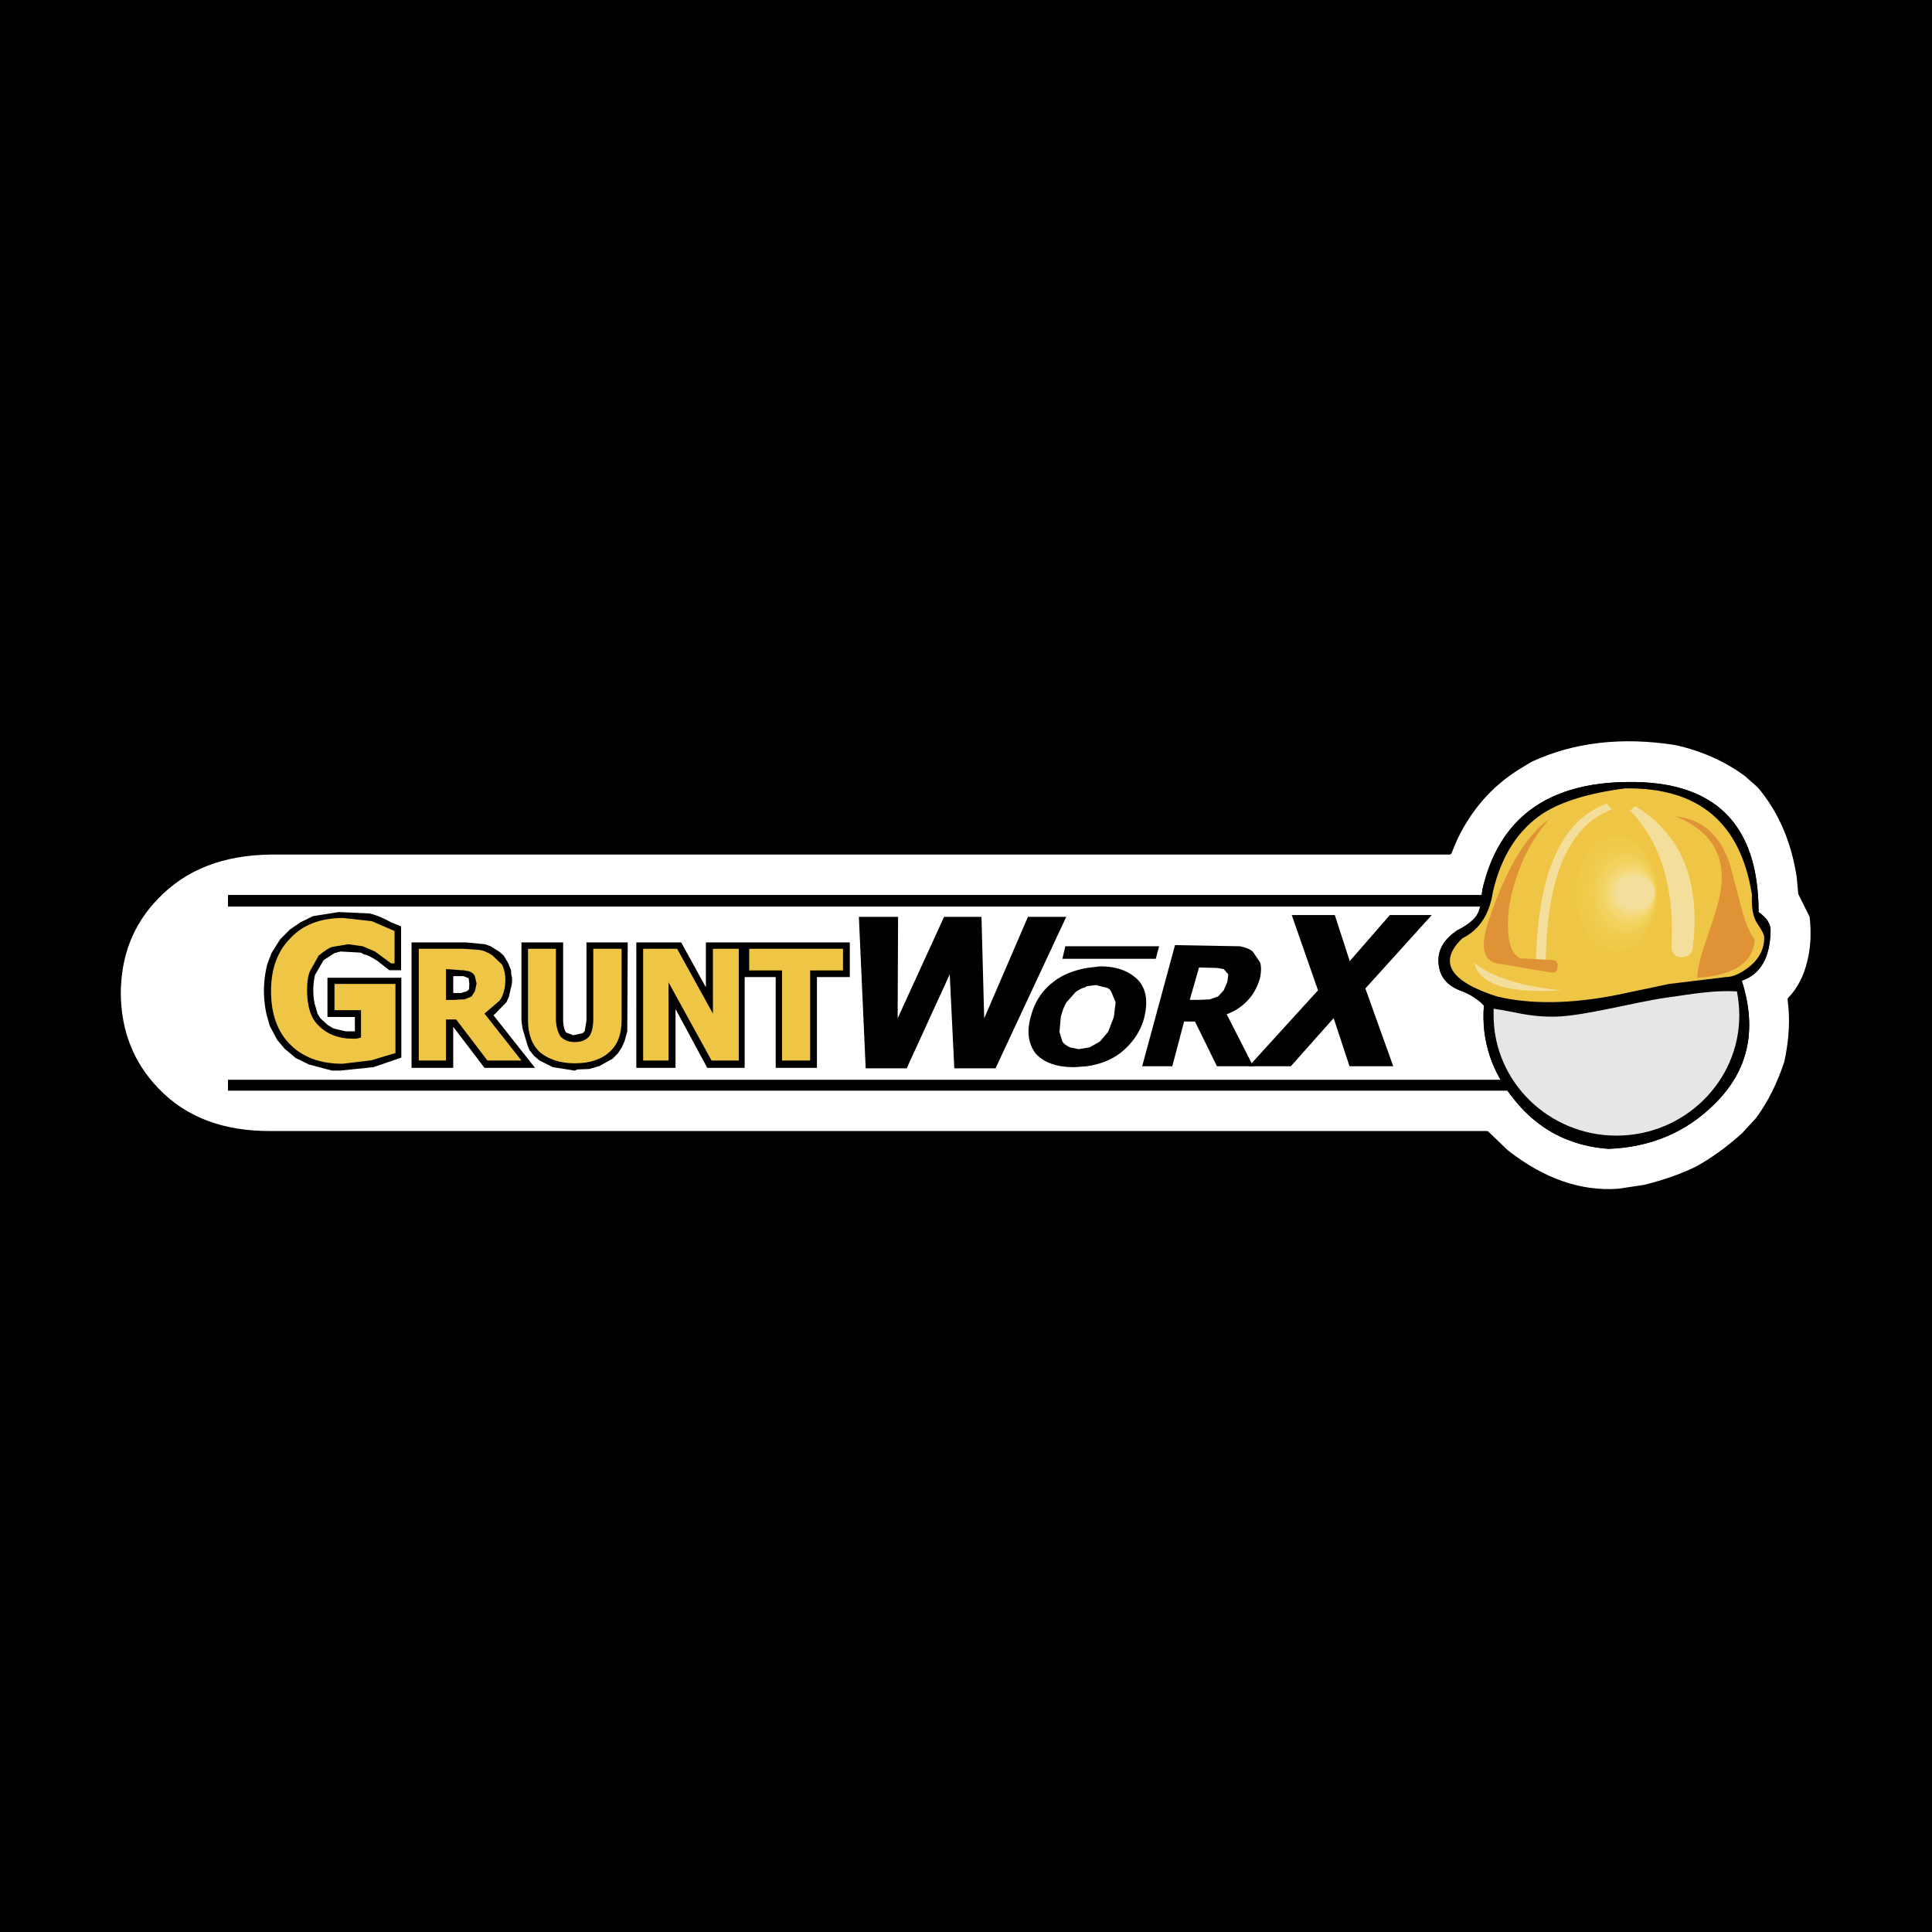 <svg xmlns="http://www.w3.org/2000/svg" width="2500" height="2500" viewBox="0 0 192.756 192.756"><path fill-rule="evenodd" clip-rule="evenodd" d="M0 0h192.756v192.756H0V0z"/><path d="M181.578 87.194l.158 1.207c.633 1.229 1.018 2.208 1.131 3.004.385 3.527-.34 6.533-2.102 8.99v.387c.135 2.619-.115 4.848-.838 6.738-.496 1.479-1.084 2.822-1.809 3.959l-.52.707-2.76 3.162c-1.922 1.549-3.686 2.732-5.312 3.482a24.57 24.57 0 0 1-5.697 1.867l-1.424.182-5.992-.455-2.42-.842c-2.734-1.16-4.928-2.641-6.557-4.348l-122.433-.113-3.685-.615-3.21-1.297-1.47-.865-2.51-2.047-1.921-2.504-.792-1.32-1.445-4.303-.181-1.502v-3.004l.52-3.004 1.062-2.8L13 89.243l2.261-2.322 2.736-1.888 1.583-.684 3.504-1.024 3.957-.409h116.147c.385-.888.971-1.867 1.764-2.959l1.627-2.14 3.008-2.617c1.107-.706 2.012-1.207 2.645-1.479 1.199-.569 2.646-1.024 4.342-1.435l2.441-.409 9.609.409 1.582.456c2.986 1.024 5.359 2.549 7.078 4.552 1.062 1.206 2.012 2.686 2.871 4.484.632 1.615 1.085 3.436 1.423 5.416z" fill-rule="evenodd" clip-rule="evenodd"/><path d="M181.578 87.194l.158 1.207c.633 1.229 1.018 2.208 1.131 3.004.385 3.527-.34 6.533-2.102 8.99v.387c.135 2.619-.115 4.848-.838 6.738-.496 1.479-1.084 2.822-1.809 3.959l-.52.707-2.76 3.162c-1.922 1.549-3.686 2.732-5.312 3.482a24.57 24.57 0 0 1-5.697 1.867l-1.424.182-5.992-.455-2.42-.842c-2.734-1.16-4.928-2.641-6.557-4.348l-122.433-.113-3.685-.615-3.21-1.297-1.47-.865-2.51-2.047-1.921-2.504-.792-1.32-1.445-4.303-.181-1.502v-3.004l.52-3.004 1.062-2.8L13 89.243l2.261-2.322 2.736-1.888 1.583-.684 3.504-1.024 3.957-.409h116.147c.385-.888.971-1.867 1.764-2.959l1.627-2.14 3.008-2.617c1.107-.706 2.012-1.207 2.645-1.479 1.199-.569 2.646-1.024 4.342-1.435l2.441-.409 9.609.409 1.582.456c2.986 1.024 5.359 2.549 7.078 4.552 1.062 1.206 2.012 2.686 2.871 4.484.632 1.615 1.085 3.436 1.423 5.416" fill="none" stroke="#000" stroke-width=".455" stroke-linecap="round" stroke-linejoin="round" stroke-miterlimit="2.613"/><path d="M179.477 87.422l.158 1.707 1.131 2.276c.18 1.524.135 3.004-.205 4.438-.361 1.592-1.039 2.891-1.988 3.87.271 1.934.158 4.051-.34 6.305-.725 2.162-1.65 4.051-2.871 5.689l-1.381 1.502c-1.559 1.412-3.143 2.549-4.725 3.414-1.605.773-3.346 1.365-5.199 1.82l-2.602.387c-3.842.273-7.574-1.068-11.191-3.914l-1.922-1.844H27.041c-4.771.023-8.547-1.365-11.373-4.301-2.532-2.617-3.798-5.828-3.844-9.582 0-3.847 1.244-7.057 3.776-9.674 2.826-2.958 6.625-4.438 11.485-4.483h117.526l.543-1.298c1.424-3.026 3.504-5.417 6.217-7.124l1.312-.797c4.25-1.98 9.09-2.548 14.471-1.707 2.6.569 4.973 1.594 7.076 3.141l1.289 1.138c2.081 2.437 3.391 5.441 3.958 9.037z" fill-rule="evenodd" clip-rule="evenodd" fill="#fff"/><path d="M179.477 87.422l.158 1.707 1.131 2.276c.18 1.524.135 3.004-.205 4.438-.361 1.592-1.039 2.891-1.988 3.87.271 1.934.158 4.051-.34 6.305-.725 2.162-1.65 4.051-2.871 5.689l-1.381 1.502c-1.559 1.412-3.143 2.549-4.725 3.414-1.605.773-3.346 1.365-5.199 1.82l-2.602.387c-3.842.273-7.574-1.068-11.191-3.914l-1.922-1.844H27.041c-4.771.023-8.547-1.365-11.373-4.301-2.532-2.617-3.798-5.828-3.844-9.582 0-3.847 1.244-7.057 3.776-9.674 2.826-2.958 6.625-4.438 11.485-4.483h117.526l.543-1.298c1.424-3.026 3.504-5.417 6.217-7.124l1.312-.797c4.25-1.98 9.09-2.548 14.471-1.707 2.6.569 4.973 1.594 7.076 3.141l1.289 1.138c2.081 2.437 3.391 5.441 3.958 9.037" fill="none" stroke="#000" stroke-width=".455" stroke-linecap="round" stroke-linejoin="round" stroke-miterlimit="2.613"/><path fill-rule="evenodd" clip-rule="evenodd" d="M22.745 90.449h142.441v-1.161H22.745v1.161zM70.428 94.022h14.357v3.46h-3.278v9.059h-4.115v-9.059h-3.097v9.059h-3.731l-3.166-5.873v5.873h-3.912V94.022h4.477l2.464 4.484v-4.484h.001zm-11.915 0v7.785l-.181 1.092-.204.182-.927.205-.723-.273c-.181-.271-.294-.727-.294-1.297v-7.693h-4.16v7.785l.113.818.43 1.457.181.523.068.16.452.568.565.479 1.333.66 2.171.342.271-.115 1.176-.045 1.018-.295 1.311-.73.521-.521.384-.57.294-.66.271-.979.046-8.876h-4.116v-.002zm-21.66-2.89c.678.16 1.379.455 2.17.887l.995.41v4.37h-1.176l-1.13-.888c-.498-.341-.95-.592-1.425-.706l-.271-.159-2.035-.114-.61.16-1.085.705-.859 1.48a6.97 6.97 0 0 0-.045 2.822l.293 1.023.272.455.746.684.565.342 1.243.295h.904v-1.434H32.67V97.55h7.371v7.965l-2.781.957-3.324.342h-.814l-2.306-.615-1.312-.637-1.13-.957-.724-.865-.724-1.365-.339-1.184c-.362-1.707-.339-3.367.09-5.007l.407-1.092.859-1.366.995-1.001 1.04-.706 1.244-.614 2.578-.41 3.053.137zm9.632 2.89h-5.426v12.519h4.16v-4.098l3.12 4.098h5.042l-4.138-5.236 1.289-1.318.249-.57.226-1a2.19 2.19 0 0 0 0-1.207l-.022-.41-.271-.684-.452-.773-.407-.364-.905-.569-.565-.205-1.9-.183zm-.452 5.052h-.814V97.39h1.018l.52.205.067.523-.022.568a.765.765 0 0 1-.542.297l-.227.091z"/><path d="M33.371 98.166h6.082v6.895l-2.419.729-2.871.342c-2.216 0-3.957-.66-5.2-1.912-1.267-1.252-1.922-3.027-1.922-5.348 0-2.231.655-3.984 1.922-5.258 1.243-1.343 2.984-2.026 5.291-2.026l2.849.319 2.261.979v3.231h-.339l-1.605-1.183-1.221-.523-1.47-.205-1.605.273c-.34.114-.792.41-1.334.865l-.814 1.457c-.226.41-.339 1.094-.339 2.004 0 1.66.407 2.844 1.198 3.572.836.82 1.967 1.252 3.346 1.252h.384l.452-.113v-2.732h-2.645v-2.618h-.001zM49.13 95.319l.972.934c.204.456.317.956.317 1.456 0 .91-.204 1.617-.565 2.117l-1.515 1.297 3.686 4.689h-3.392l-3.12-4.098h-1.018v4.098h-2.713V94.66h4.455l1.605.114c.339.045.768.204 1.288.545zm-3.097 1.48l-.565-.045-.972-.068v3.072h.836l.701-.045h.316l.701-.297.339-.545.158-.752-.181-.75c-.091-.205-.271-.342-.543-.457l-.565-.113h-.225zM62.017 94.66v7.147c0 1.389-.406 2.459-1.243 3.186-.792.705-1.922 1.094-3.437 1.094-1.425 0-2.6-.389-3.459-1.094-.792-.727-1.198-1.797-1.198-3.186V94.66h2.781v6.942c0 .729.158 1.297.452 1.799.34.363.837.568 1.425.568.655 0 1.131-.205 1.447-.568.25-.342.407-.912.407-1.799V94.66h2.825zM66.698 98.006v7.806h-2.532V94.66h3.391l3.572 6.463V94.66h2.578v11.152h-2.713l-4.296-7.806zM78.025 105.812v-8.99h-3.278V94.66h9.361v2.162h-3.279v8.99h-2.804z" fill-rule="evenodd" clip-rule="evenodd" fill="#eec545"/><path d="M124.986 94.932l.723 1.07c.137.365.137.91 0 1.594-.271.934-.723 1.707-1.287 2.275a5.222 5.222 0 0 1-2.035 1.32l2.645 5.189h-3.617l-2.193-4.461h-1.086l-1.176 4.461h-3.006l3.277-12.085 6.467.114c.542.114.948.251 1.288.523zm-5.359 1.593l-.926 3.232h.926l1.018-.045h.045l.838-.297.564-.613.361-.844.092-.75-.453-.523-.656-.114-1.809-.046z" fill-rule="evenodd" clip-rule="evenodd"/><path fill-rule="evenodd" clip-rule="evenodd" d="M136.223 98.619l2.781 7.762h-4.363l-1.582-4.803-4.274 4.803h-4.183l6.896-7.578-2.623-7.511h4.297l1.492 4.597 4.002-4.597h4.182l-6.625 7.327zM22.745 108.816h142.441v-1.091H22.745v1.091z"/><path d="M162.406 78.021c-8.072.069-12.889 3.665-14.516 10.766-.113 1.252-.25 2.048-.453 2.344-.248.546-.926 1.115-2.035 1.684-1.379.91-1.988 2.003-1.875 3.323.111 1.297.836 2.162 2.102 2.664 1.107.408 1.922.955 2.42 1.525-.271 3.527.791 6.668 3.098 9.467 2.396 2.959 5.539 4.553 9.338 4.826 4.182-.16 7.732-1.639 10.58-4.484 3.369-3.301 4.273-7.396 2.713-12.291 1.855-.637 2.805-2.276 2.873-4.917.045-.728-.385-1.365-1.199-1.934-.001-8.762-4.343-13.086-13.046-12.973z" fill-rule="evenodd" clip-rule="evenodd"/><path d="M162.406 78.021c-8.072.069-12.889 3.665-14.516 10.766-.113 1.252-.25 2.048-.453 2.344-.248.546-.926 1.115-2.035 1.684-1.379.91-1.988 2.003-1.875 3.323.111 1.297.836 2.162 2.102 2.664 1.107.408 1.922.955 2.42 1.525-.271 3.527.791 6.668 3.098 9.467 2.396 2.959 5.539 4.553 9.338 4.826 4.182-.16 7.732-1.639 10.58-4.484 3.369-3.301 4.273-7.396 2.713-12.291 1.855-.637 2.805-2.276 2.873-4.917.045-.728-.385-1.365-1.199-1.934-.001-8.762-4.343-13.086-13.046-12.973z" fill-rule="evenodd" clip-rule="evenodd"/><path d="M166.543 98.166l-5.426 1.137c-4.477.865-8.434.91-11.779.113-4.727-1.523-5.879-3.459-3.438-5.803 1.695-.842 2.713-2.39 3.053-4.666.836-3.573 2.531-6.19 5.041-7.83 1.855-1.161 4.568-2.003 8.141-2.458 7.324-.114 11.529 3.414 12.66 10.629-.066 1.207.092 2.162.498 2.799.498.729.723 1.184.723 1.411.023 1.161-.496 2.162-1.514 2.982-.859.66-1.629 1.002-2.307 1.002l-5.652.684z" fill-rule="evenodd" clip-rule="evenodd" fill="#eec545"/><path d="M153.248 95.911h.973c.113-8.489 2.307-13.542 6.602-15.158l-.52-.569c-4.5 1.616-6.873 6.896-7.055 15.727zM162.631 80.867c3.053 3.141 4.455 7.693 4.139 13.656.045.683.43 1.024 1.107.978.678-.067 1.018-.455 1.041-1.183.723-6.486-1.199-11.106-5.766-13.884l-.521.433z" fill-rule="evenodd" clip-rule="evenodd" fill="#f3df9b"/><path d="M164.17 93.681c-.859 1.206-1.924 1.82-3.121 1.82-1.176 0-2.193-.614-3.053-1.82-.859-1.252-1.289-2.731-1.289-4.507 0-1.707.43-3.187 1.289-4.416.859-1.251 1.877-1.843 3.053-1.843 1.197 0 2.262.592 3.121 1.843.881 1.229 1.287 2.708 1.287 4.416 0 1.776-.406 3.255-1.287 4.507z" fill-rule="evenodd" clip-rule="evenodd" fill="#eec545"/><path d="M164.17 93.408c-.814 1.184-1.809 1.798-2.895 1.798-1.176 0-2.193-.614-3.008-1.798-.791-1.161-1.176-2.572-1.176-4.233 0-1.639.385-3.05 1.176-4.21.814-1.185 1.832-1.799 3.008-1.799 1.086 0 2.08.614 2.895 1.799.791 1.16 1.174 2.571 1.174 4.21 0 1.616-.383 3.072-1.174 4.233z" fill-rule="evenodd" clip-rule="evenodd" fill="#eec747"/><path d="M164.17 93.18c-.793 1.115-1.719 1.639-2.828 1.639-1.084 0-2.057-.523-2.848-1.639-.791-1.093-1.221-2.458-1.221-4.006 0-1.57.43-2.89 1.221-3.983.791-1.138 1.764-1.707 2.848-1.707 1.109 0 2.035.569 2.828 1.707.791 1.093 1.174 2.413 1.174 3.983 0 1.548-.383 2.913-1.174 4.006z" fill-rule="evenodd" clip-rule="evenodd" fill="#efc947"/><path d="M164.215 92.998c-.791 1.07-1.695 1.593-2.76 1.593-1.084 0-1.988-.523-2.713-1.593-.701-1.07-1.084-2.344-1.084-3.824 0-1.524.383-2.822 1.084-3.847.725-1.047 1.629-1.593 2.713-1.593 1.064 0 1.969.546 2.76 1.593.746 1.07 1.129 2.367 1.129 3.847s-.383 2.754-1.129 3.824z" fill-rule="evenodd" clip-rule="evenodd" fill="#efc949"/><path d="M164.215 92.838c-.725 1.001-1.629 1.479-2.646 1.479s-1.922-.478-2.623-1.479c-.768-1.023-1.129-2.275-1.129-3.664 0-1.411.361-2.617 1.129-3.642.701-1.024 1.605-1.525 2.623-1.525s1.922.501 2.646 1.525c.723 1.024 1.084 2.23 1.084 3.642 0 1.389-.361 2.641-1.084 3.664z" fill-rule="evenodd" clip-rule="evenodd" fill="#f0cb4b"/><path d="M164.26 92.611c-.725.956-1.584 1.457-2.578 1.457-.973 0-1.809-.501-2.51-1.457-.723-.933-1.107-2.071-1.107-3.437 0-1.366.385-2.549 1.107-3.505.701-.933 1.537-1.434 2.51-1.434.994 0 1.854.501 2.578 1.434.701.956 1.039 2.139 1.039 3.505s-.338 2.504-1.039 3.437z" fill-rule="evenodd" clip-rule="evenodd" fill="#f0cb4b"/><path d="M164.281 92.429c-.701.911-1.492 1.366-2.441 1.366-1.018 0-1.854-.455-2.533-1.366-.678-.865-1.016-1.98-1.016-3.254 0-1.343.338-2.436 1.016-3.346.68-.91 1.516-1.366 2.533-1.366.949 0 1.74.456 2.441 1.366.68.91 1.018 2.003 1.018 3.346 0 1.251-.338 2.344-1.018 3.254z" fill-rule="evenodd" clip-rule="evenodd" fill="#f0cb4d"/><path d="M161.885 93.613c-.904 0-1.695-.433-2.373-1.298-.656-.865-.996-1.935-.996-3.141 0-1.252.34-2.276.996-3.164.633-.865 1.424-1.274 2.373-1.274.928 0 1.719.409 2.375 1.274.633.888.973 1.912.973 3.164 0 1.206-.34 2.276-.973 3.141-.68.865-1.471 1.298-2.375 1.298z" fill-rule="evenodd" clip-rule="evenodd" fill="#f0cd4f"/><path d="M161.998 93.385c-.904 0-1.672-.433-2.307-1.252-.633-.841-.971-1.82-.971-3.004s.338-2.162.971-3.004c.635-.797 1.402-1.206 2.307-1.206.859 0 1.65.409 2.283 1.206.656.842.951 1.82.951 3.004s-.295 2.163-.951 3.004c-.633.82-1.424 1.252-2.283 1.252z" fill-rule="evenodd" clip-rule="evenodd" fill="#f0cd51"/><path d="M162.066 93.18c-.859 0-1.627-.364-2.262-1.161-.609-.796-.904-1.798-.904-2.89 0-1.138.295-2.094.904-2.891.635-.796 1.402-1.161 2.262-1.161s1.627.364 2.215 1.161c.656.797.951 1.752.951 2.891 0 1.092-.295 2.048-.951 2.89-.633.797-1.379 1.161-2.215 1.161z" fill-rule="evenodd" clip-rule="evenodd" fill="#f0cd54"/><path d="M162.135 92.998c-.859 0-1.584-.387-2.148-1.138-.588-.728-.904-1.639-.904-2.731 0-1.07.316-1.98.904-2.731.611-.75 1.334-1.138 2.148-1.138.881 0 1.582.388 2.146 1.138.611.751.904 1.662.904 2.731 0 1.092-.293 2.003-.904 2.731-.564.751-1.265 1.138-2.146 1.138z" fill-rule="evenodd" clip-rule="evenodd" fill="#f1cf56"/><path d="M162.18 92.816c-.791 0-1.471-.341-2.035-1.069a4.27 4.27 0 0 1-.859-2.618c0-1.024.293-1.867.859-2.572.564-.729 1.244-1.069 2.035-1.069.836 0 1.537.341 2.102 1.069.611.705.904 1.547.904 2.572s-.293 1.889-.904 2.618c-.565.728-1.266 1.069-2.102 1.069z" fill-rule="evenodd" clip-rule="evenodd" fill="#f2d158"/><path d="M162.338 92.611c-.791 0-1.471-.341-2.035-1.024-.566-.706-.881-1.502-.881-2.458s.314-1.775.881-2.503c.564-.683 1.244-1.025 2.035-1.025s1.424.342 1.99 1.025c.564.728.857 1.548.857 2.503s-.293 1.752-.857 2.458c-.566.683-1.199 1.024-1.99 1.024z" fill-rule="evenodd" clip-rule="evenodd" fill="#f2d15b"/><path d="M162.406 92.429c-.746 0-1.426-.296-1.99-.956-.566-.637-.838-1.434-.838-2.344 0-.956.271-1.707.838-2.344.564-.66 1.244-1.002 1.99-1.002s1.4.342 1.922 1.002c.564.637.857 1.389.857 2.344 0 .911-.293 1.707-.857 2.344-.521.66-1.176.956-1.922.956z" fill-rule="evenodd" clip-rule="evenodd" fill="#f2d15f"/><path d="M162.451 92.315c-.77 0-1.402-.296-1.922-.956-.543-.591-.793-1.366-.793-2.23s.25-1.639.793-2.276c.52-.615 1.152-.911 1.922-.911.701 0 1.355.296 1.877.911.564.637.857 1.411.857 2.276s-.293 1.593-.857 2.23c-.521.66-1.176.956-1.877.956z" fill-rule="evenodd" clip-rule="evenodd" fill="#f2d361"/><path d="M162.473 92.133c-.699 0-1.355-.318-1.83-.887-.543-.592-.793-1.32-.793-2.117 0-.842.25-1.548.793-2.117a2.261 2.261 0 0 1 1.83-.91c.725 0 1.357.295 1.855.91.496.569.746 1.252.746 2.117 0 .796-.25 1.525-.746 2.117-.498.569-1.131.887-1.855.887z" fill-rule="evenodd" clip-rule="evenodd" fill="#f2d465"/><path d="M162.586 92.019c-.701 0-1.311-.318-1.809-.887-.475-.569-.746-1.207-.746-2.003s.271-1.479.746-2.049c.498-.569 1.107-.842 1.809-.842.725 0 1.289.273 1.787.842.475.57.701 1.252.701 2.049s-.227 1.434-.701 2.003c-.498.569-1.062.887-1.787.887z" fill-rule="evenodd" clip-rule="evenodd" fill="#f3d66a"/><path d="M162.631 91.792a2.33 2.33 0 0 1-1.764-.796c-.496-.5-.723-1.138-.723-1.866 0-.796.227-1.434.723-1.98.475-.523 1.086-.797 1.764-.797.68 0 1.244.273 1.742.797.475.546.701 1.184.701 1.98 0 .729-.227 1.366-.701 1.866-.498.523-1.062.796-1.742.796z" fill-rule="evenodd" clip-rule="evenodd" fill="#f3d66e"/><path d="M162.699 91.632c-.678 0-1.244-.228-1.695-.683-.475-.501-.701-1.092-.701-1.821 0-.751.227-1.366.701-1.867.451-.478 1.018-.751 1.695-.751s1.244.273 1.674.751c.475.501.701 1.116.701 1.867 0 .729-.227 1.32-.701 1.821-.43.456-.996.683-1.674.683z" fill-rule="evenodd" clip-rule="evenodd" fill="#f4d872"/><path d="M162.744 91.564a2.094 2.094 0 0 1-1.627-.728c-.475-.456-.701-1.024-.701-1.707s.227-1.252.701-1.753c.451-.478.994-.75 1.627-.75s1.199.273 1.629.75c.475.501.701 1.07.701 1.753 0 .683-.227 1.251-.701 1.707-.43.5-.996.728-1.629.728z" fill-rule="evenodd" clip-rule="evenodd" fill="#f4d876"/><path d="M162.857 91.405a2.42 2.42 0 0 1-1.65-.637c-.43-.456-.656-1.002-.656-1.639s.227-1.207.656-1.662a2.266 2.266 0 0 1 1.65-.683c.566 0 1.086.228 1.516.683.451.455.678 1.024.678 1.662s-.227 1.184-.678 1.639c-.43.409-.949.637-1.516.637z" fill-rule="evenodd" clip-rule="evenodd" fill="#f4d87a"/><path d="M162.902 91.292c-.656 0-1.176-.229-1.582-.684-.43-.409-.656-.91-.656-1.479 0-.637.227-1.184.656-1.593.406-.456.926-.683 1.582-.683.566 0 1.086.227 1.537.683.408.455.611.979.611 1.593a2.03 2.03 0 0 1-.611 1.479c-.451.455-.97.684-1.537.684z" fill-rule="evenodd" clip-rule="evenodd" fill="#f4da80"/><path d="M162.902 91.132c-.564 0-1.062-.182-1.469-.592-.43-.432-.611-.887-.611-1.411 0-.615.182-1.093.611-1.525.406-.41.904-.592 1.469-.592.566 0 1.086.182 1.537.592.408.432.611.91.611 1.525 0 .523-.203.979-.611 1.411a2.21 2.21 0 0 1-1.537.592z" fill-rule="evenodd" clip-rule="evenodd" fill="#f5dd84"/><path d="M162.926 91.018c-.564 0-1.018-.182-1.379-.569-.43-.409-.656-.865-.656-1.434 0-.501.227-.956.656-1.32.361-.387.814-.568 1.379-.568s1.062.182 1.514.568c.408.364.611.819.611 1.32 0 .569-.203 1.024-.611 1.434-.407.387-.95.569-1.514.569z" fill-rule="evenodd" clip-rule="evenodd" fill="#f5dd8b"/><path d="M163.016 90.881a2.04 2.04 0 0 1-1.402-.546c-.406-.364-.609-.82-.609-1.32 0-.455.203-.865.609-1.207.385-.341.838-.546 1.402-.546.52 0 1.018.205 1.424.546.408.341.611.751.611 1.207 0 .5-.203.956-.611 1.32-.407.341-.905.546-1.424.546z" fill-rule="evenodd" clip-rule="evenodd" fill="#f2dc90"/><path d="M163.039 90.768c-.52 0-.973-.16-1.357-.501-.361-.342-.564-.751-.564-1.252 0-.41.203-.797.564-1.138a1.993 1.993 0 0 1 1.357-.523c.564 0 1.062.182 1.447.523.361.341.564.728.564 1.138 0 .5-.203.91-.564 1.252-.384.341-.882.501-1.447.501z" fill-rule="evenodd" clip-rule="evenodd" fill="#f3de96"/><path d="M163.152 90.608c-1.244 0-1.877-.523-1.877-1.593 0-1.07.633-1.593 1.877-1.593.496 0 .949.159 1.334.5.338.296.52.683.52 1.093 0 .5-.182.865-.52 1.184-.34.25-.793.409-1.334.409z" fill-rule="evenodd" clip-rule="evenodd" fill="#f3df9b"/><path d="M151.371 87.354c-.723 2.002-1.018 3.87-.904 5.576.068 1.389.475 2.299 1.199 2.687l3.166.159c.451.022.633.295.564.706-.045.432-.227.568-.611.547l-5.426-.912c-1.492-.318-1.719-1.866-.678-4.71 1.695-4.894 3.662-8.125 5.879-9.673a16.104 16.104 0 0 0-3.189 5.62zM167.199 81.458c3.639 1.479 5.109 4.074 4.408 7.784-.158.865-.611 2.344-1.334 4.438-.633 1.775-.928 3.073-.928 3.87 3.619-.229 5.541-1.48 5.721-3.756-.564-.842-1.018-2.003-1.424-3.573l-1.018-3.892c-.948-2.958-2.757-4.597-5.425-4.871z" fill-rule="evenodd" clip-rule="evenodd" fill="#e09236"/><path d="M147.098 96.07c.498 2.162 3.393 3.072 8.705 2.732-4.024-.386-6.918-1.298-8.705-2.732z" fill-rule="evenodd" clip-rule="evenodd" fill="#f3df9b"/><path fill-rule="evenodd" clip-rule="evenodd" d="M106.379 91.473l-7.055 15.113h-4.115l-.453-9.377-4.296 9.377h-4.091l-.679-15.113h3.912l-.045 10.129 4.635-10.129h3.73l.271 10.129 4.364-10.129h3.822zM107.305 98.984c.34-.25.656-.41.951-.479l.18-.113.904-.113.883.227c.338.023.588.229.701.568l.383.934-.18 1.457-.566 1.479-.836.98-1.018.568-.271.045-.814.137-.881-.182c-.34-.158-.588-.342-.746-.568l-.293-.98.135-1.479c.158-.615.338-1.115.564-1.457l.904-1.024zm-.135 7.489l1.266-.092c1.244-.182 2.352-.592 3.279-1.273 1.242-.957 2.08-2.164 2.463-3.643.363-1.57.182-2.73-.564-3.619-.881-.934-2.148-1.434-3.844-1.434l-1.334.159c-1.357.251-2.396.683-3.188 1.274-1.221.889-2.012 2.049-2.42 3.619-.406 1.479-.227 2.686.498 3.643.815.911 2.102 1.366 3.844 1.366zM115.648 94.409h-9.361l-.293 1.252h9.315l.339-1.252z"/><path d="M155.215 101.428c2.75-.051 7.895-1.438 10.889-1.869 2.992-.432 4.857-.764 7.189-.652.143.75.238 1.594.238 2.391 0 6.611-5.506 12.004-12.256 12.004-6.752 0-12.258-5.393-12.258-12.004v-.656c2.11.284 3.45.837 6.198.786z" fill-rule="evenodd" clip-rule="evenodd" fill="#e6e6e7"/></svg>